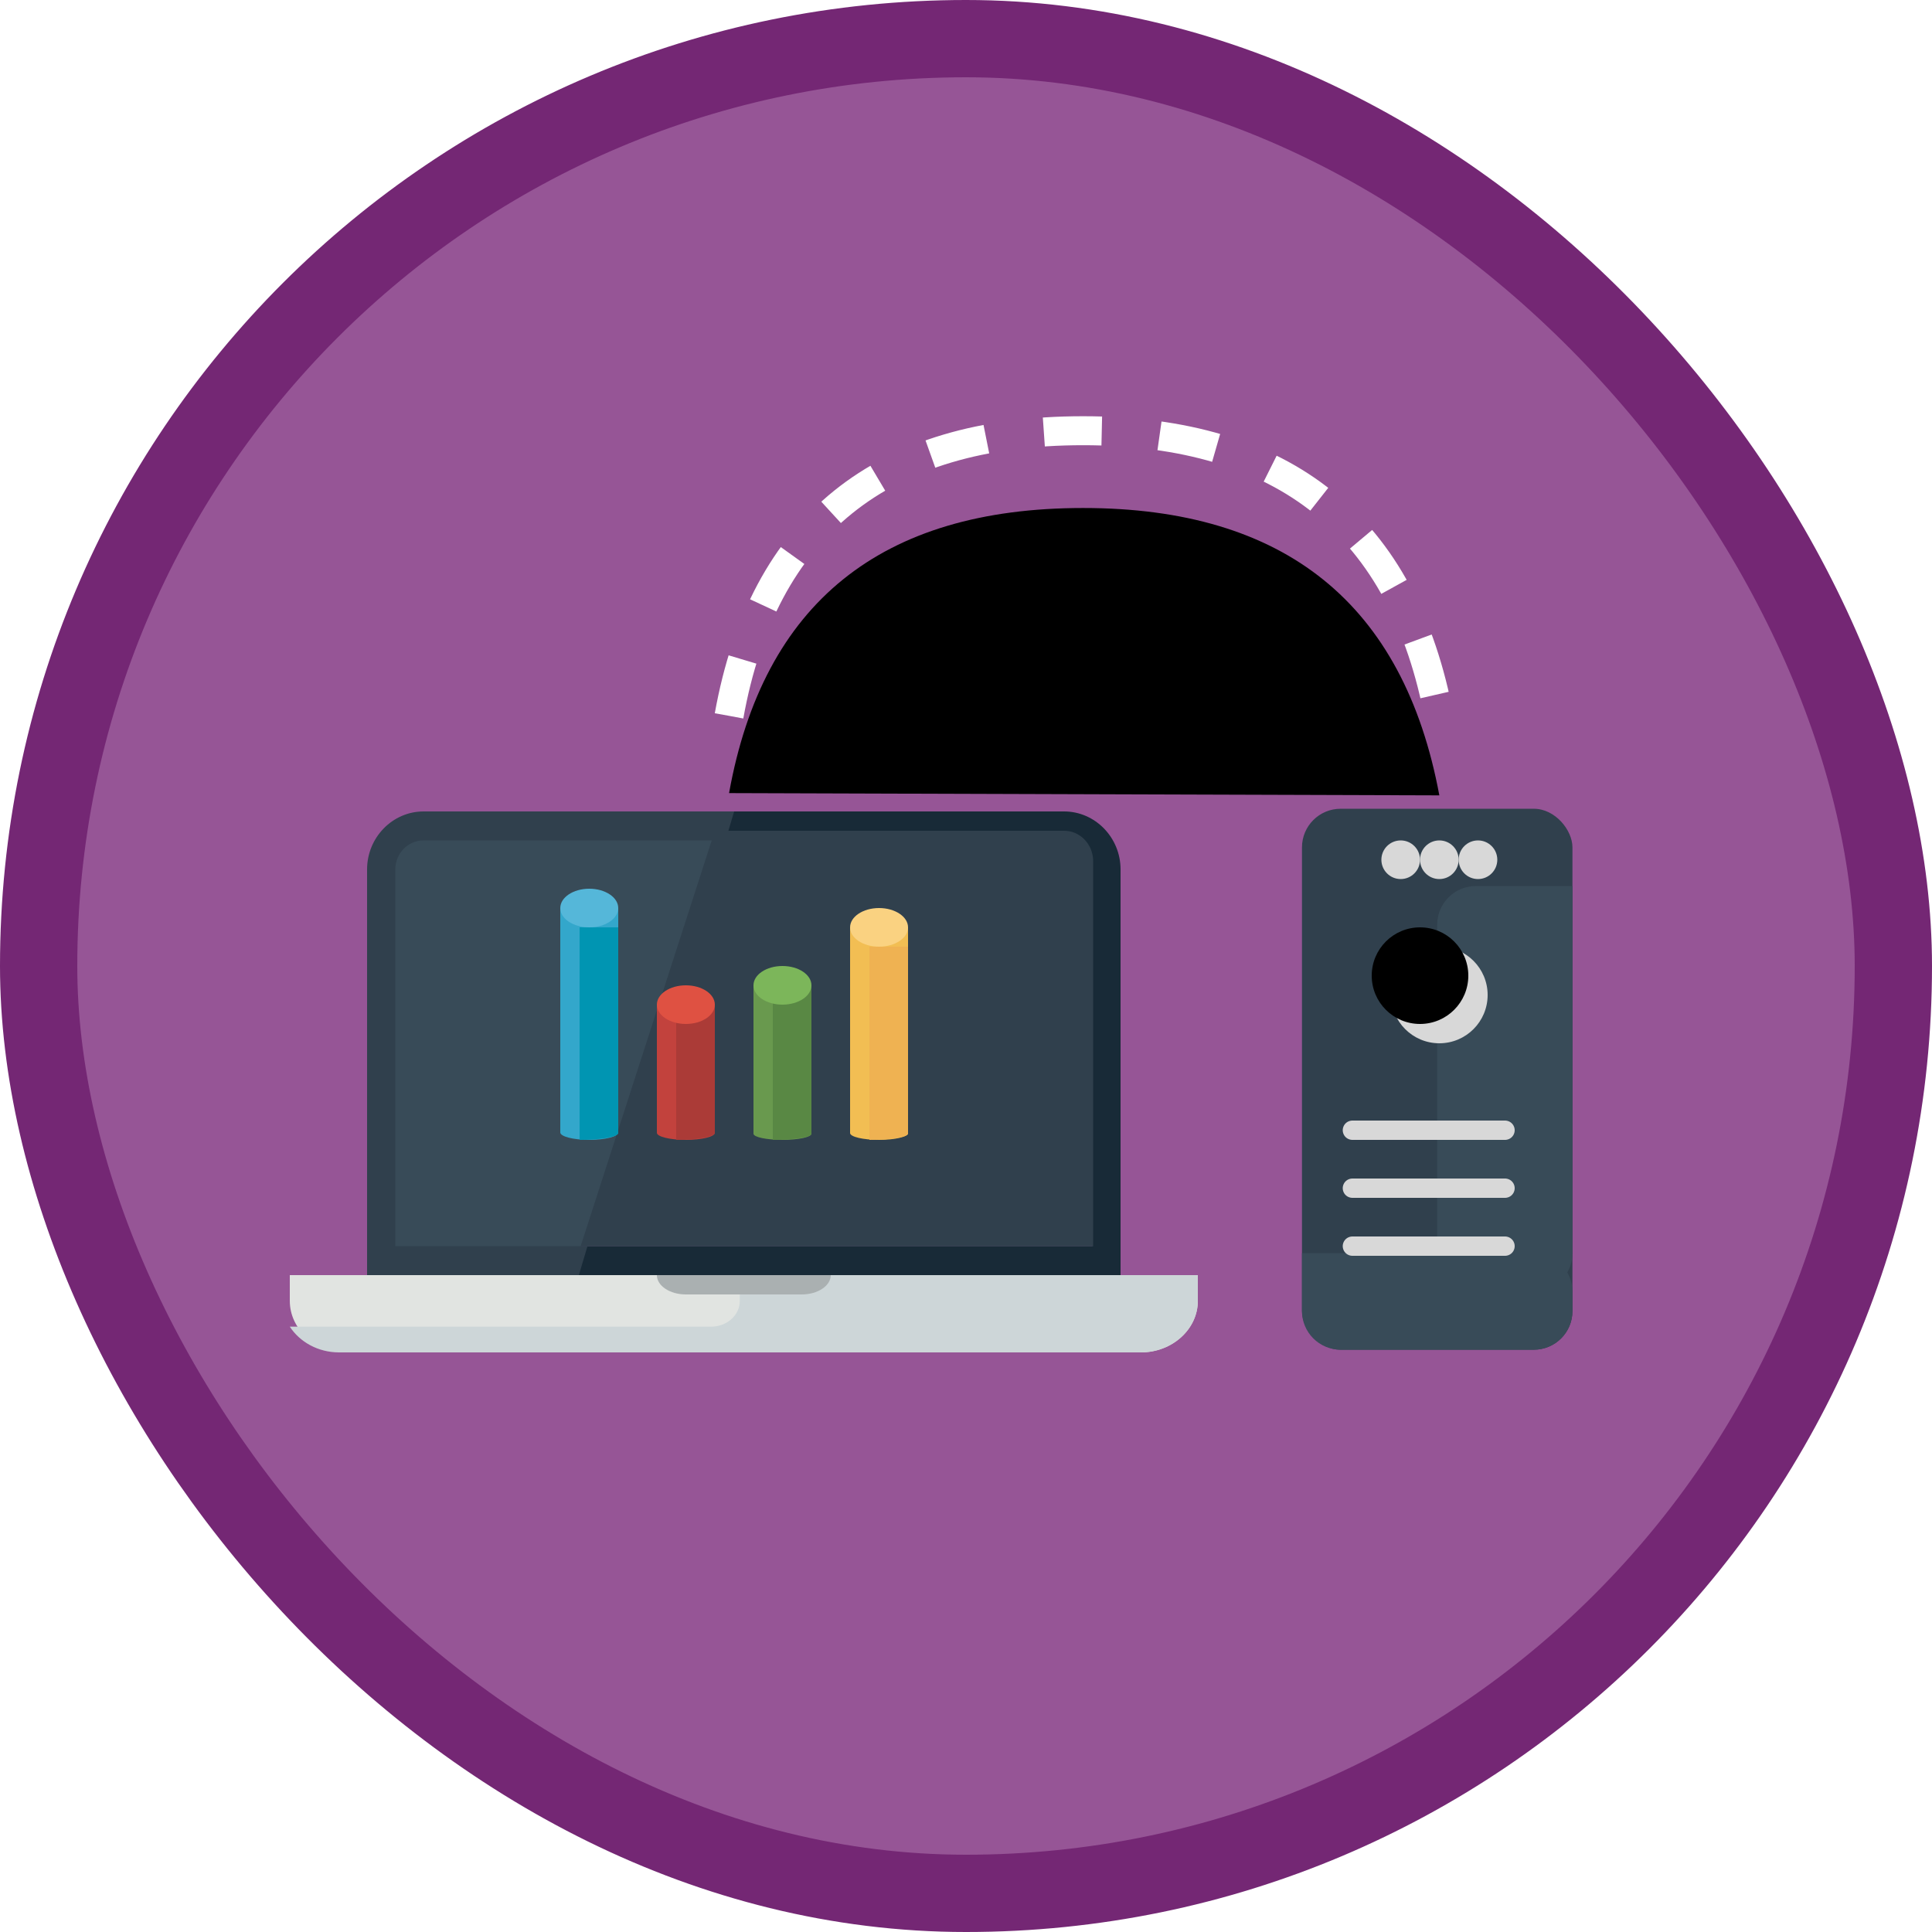 <?xml version="1.0" encoding="UTF-8"?>
<svg width="100px" height="100px" viewBox="0 0 100 100" version="1.1" xmlns="http://www.w3.org/2000/svg" xmlns:xlink="http://www.w3.org/1999/xlink">
    <!-- Generator: Sketch 53.2 (72643) - https://sketchapp.com -->
    <title>Work with data in a canvas app in PowerApps/work-with-external-data-add-a-data-source-how-do-i-show-data-in-a-canvas-app-in-powerapps</title>
    <desc>Created with Sketch.</desc>
    <defs>
        <rect id="path-1" x="0" y="0" width="96" height="96" rx="48"></rect>
        <filter x="-28.6%" y="-14.3%" width="157.1%" height="128.6%" filterUnits="objectBoundingBox" id="filter-3">
            <feOffset dx="0" dy="2" in="SourceAlpha" result="shadowOffsetOuter1"></feOffset>
            <feColorMatrix values="0 0 0 0 0   0 0 0 0 0   0 0 0 0 0  0 0 0 0.1 0" type="matrix" in="shadowOffsetOuter1" result="shadowMatrixOuter1"></feColorMatrix>
            <feMerge>
                <feMergeNode in="shadowMatrixOuter1"></feMergeNode>
                <feMergeNode in="SourceGraphic"></feMergeNode>
            </feMerge>
        </filter>
        <circle id="path-4" cx="7.5" cy="12.5" r="2.5"></circle>
        <filter x="-10.0%" y="-10.0%" width="120.0%" height="120.0%" filterUnits="objectBoundingBox" id="filter-5">
            <feOffset dx="-1" dy="-1" in="SourceAlpha" result="shadowOffsetInner1"></feOffset>
            <feComposite in="shadowOffsetInner1" in2="SourceAlpha" operator="arithmetic" k2="-1" k3="1" result="shadowInnerInner1"></feComposite>
            <feColorMatrix values="0 0 0 0 0   0 0 0 0 0   0 0 0 0 0  0 0 0 0.1 0" type="matrix" in="shadowInnerInner1"></feColorMatrix>
        </filter>
        <filter x="-8.5%" y="-14.3%" width="117.0%" height="128.6%" filterUnits="objectBoundingBox" id="filter-6">
            <feOffset dx="0" dy="2" in="SourceAlpha" result="shadowOffsetOuter1"></feOffset>
            <feColorMatrix values="0 0 0 0 0   0 0 0 0 0   0 0 0 0 0  0 0 0 0.096 0" type="matrix" in="shadowOffsetOuter1" result="shadowMatrixOuter1"></feColorMatrix>
            <feMerge>
                <feMergeNode in="shadowMatrixOuter1"></feMergeNode>
                <feMergeNode in="SourceGraphic"></feMergeNode>
            </feMerge>
        </filter>
        <path d="M35.736,35.051 C37.507,25.213 43.616,20.294 54.061,20.294 C64.506,20.294 70.653,25.252 72.5,35.168" id="path-7"></path>
        <filter x="-5.1%" y="-11.8%" width="110.2%" height="137.8%" filterUnits="objectBoundingBox" id="filter-8">
            <feMorphology radius="0.75" operator="dilate" in="SourceAlpha" result="shadowSpreadOuter1"></feMorphology>
            <feOffset dx="0" dy="2" in="shadowSpreadOuter1" result="shadowOffsetOuter1"></feOffset>
            <feMorphology radius="1" operator="erode" in="SourceAlpha" result="shadowInner"></feMorphology>
            <feOffset dx="0" dy="2" in="shadowInner" result="shadowInner"></feOffset>
            <feComposite in="shadowOffsetOuter1" in2="shadowInner" operator="out" result="shadowOffsetOuter1"></feComposite>
            <feColorMatrix values="0 0 0 0 0   0 0 0 0 0   0 0 0 0 0  0 0 0 0.1 0" type="matrix" in="shadowOffsetOuter1"></feColorMatrix>
        </filter>
    </defs>
    <g id="Badges" stroke="none" stroke-width="1" fill="none" fill-rule="evenodd">
        <g id="Work-with-data-in-a-canvas-app-in-PowerApps" transform="translate(-50, -460)">
            <g id="Work-with-data-in-a-canvas-app-in-PowerApps/work-with-external-data-add-a-data-source-how-do-i-show-data-in-a-canvas-app-in-powerapps" transform="translate(50, 460)">
                <g id="Mask" transform="translate(2, 2)">
                    <mask id="mask-2" fill="white">
                        <use xlink:href="#path-1"></use>
                    </mask>
                    <use id="BG" fill="#965596" xlink:href="#path-1"></use>
                    <g id="Hard-Drive" mask="url(#mask-2)">
                        <g transform="translate(65, 37)">
                            <g id="Group" filter="url(#filter-3)" stroke="none" stroke-width="1" fill="none" fill-rule="evenodd" transform="translate(0.39, 0.861)">
                                <rect id="Rectangle" fill="#30404D" fill-rule="nonzero" x="0" y="0" width="14" height="28" rx="2"></rect>
                                <path d="M7,4 L12,4 C13.105,4 14,4.895 14,6 L14,23 C14,24.105 13.105,25 12,25 L9,25 C7.895,25 7,24.105 7,23 L7,4 Z" id="Rectangle" fill="#384B58" fill-rule="nonzero" transform="translate(10.5, 14.5) scale(-1, 1) translate(-10.5, -14.5) "></path>
                                <path d="M2,23 L14,23 L14,26 C14,27.105 13.105,28 12,28 L2,28 C0.895,28 1.3527075e-16,27.105 0,26 L0,25 C-1.3527075e-16,23.895 0.895,23 2,23 Z" id="Rectangle" fill="#384B58" fill-rule="nonzero" transform="translate(7, 25.5) scale(-1, 1) translate(-7, -25.5) "></path>
                            </g>
                            <g id="Oval" stroke="none" fill="none" fill-rule="nonzero">
                                <use fill="#D8D8D8" xlink:href="#path-4"></use>
                                <use fill="black" fill-opacity="1" filter="url(#filter-5)" xlink:href="#path-4"></use>
                            </g>
                            <circle id="Oval" stroke="none" fill="#D8D8D8" fill-rule="nonzero" cx="5.5" cy="5.5" r="1"></circle>
                            <circle id="Oval" stroke="none" fill="#D8D8D8" fill-rule="nonzero" cx="7.5" cy="5.5" r="1"></circle>
                            <circle id="Oval" stroke="none" fill="#D8D8D8" fill-rule="nonzero" cx="9.5" cy="5.5" r="1"></circle>
                            <path d="M3,19.5 L10.9,19.5" id="Path-115" stroke="#D8D8D8" stroke-width="1" fill="none" stroke-linecap="round" fill-rule="nonzero"></path>
                            <path d="M3,22.5 L10.9,22.5" id="Path-115" stroke="#D8D8D8" stroke-width="1" fill="none" stroke-linecap="round" fill-rule="nonzero"></path>
                            <path d="M3,25.5 L10.9,25.5" id="Path-115" stroke="#D8D8D8" stroke-width="1" fill="none" stroke-linecap="round" fill-rule="nonzero"></path>
                        </g>
                    </g>
                    <g id="Laptop" mask="url(#mask-2)">
                        <g transform="translate(13, 38)">
                            <g id="Laptop" filter="url(#filter-6)">
                                <path d="M0,24 L0,25.333 C0,26.8 1.322,28 2.938,28 L44.062,28 C45.678,28 47,26.8 47,25.333 L47,24 L0,24" id="Fill-1415" fill="#E1E4E1"></path>
                                <path d="M7.923,0 C6.315,0 5,1.35 5,3 L5,24 L43,24 L43,3 C43,1.35 41.685,0 40.077,0 L7.923,0 Z M40.077,1.5 C40.882,1.5 41.538,2.173 41.538,3 L41.538,22.5 L6.462,22.5 L6.462,3 C6.462,2.173 7.117,1.5 7.923,1.5 L40.077,1.5 L40.077,1.5 Z" id="Fill-1416" fill="#182A37"></path>
                                <path d="M7.5,1 L40.081,1 C40.908,1 41.581,1.705 41.581,2.571 C41.581,10.644 41.581,16.699 41.581,20.735 C41.581,21.239 41.581,21.83 41.581,22.511 L6,22.511 L6,2.571 C6,1.705 6.673,1 7.5,1 Z" id="Fill-1417" fill="#30404D"></path>
                                <path d="M6.454,1 L22,1 L14.893,23 L5,23 L5,2.571 C5,1.705 5.652,1 6.454,1" id="Fill-1418" fill="#384B58"></path>
                                <path d="M6.923,0 L23,0 L22.553,1.5 L6.923,1.5 C6.117,1.5 5.462,2.173 5.462,3 L5.462,22.5 L15.408,22.5 L14.962,24 L4,24 L4,3 C4,1.35 5.315,0 6.923,0" id="Fill-1419" fill="#30404D"></path>
                                <path d="M21.811,26.667 L0,26.667 C0.515,27.459 1.461,28 2.549,28 L44.037,28 C45.666,28 47,26.8 47,25.333 L47,24 L23.293,24 L23.293,25.333 C23.293,26.07 22.63,26.667 21.811,26.667" id="Fill-1420" fill="#CDD6D8"></path>
                                <path d="M20.5,25 L26.5,25 C27.328,25 28,24.552 28,24 L19,24 C19,24.552 19.671,25 20.5,25" id="Fill-1421" fill="#AAB0B1"></path>
                            </g>
                            <g id="Analytics" transform="translate(14, 6)">
                                <path d="M10,5 L10,12.68 C10,12.857 10.671,13 11.5,13 C12.329,13 13,12.857 13,12.68 L13,5 L10,5 L12.558,11.504" id="Fill-878" fill="#69994E"></path>
                                <path d="M5,6 L5,12.632 C5,12.835 5.672,13 6.5,13 C7.329,13 8,12.835 8,12.632 L8,6 L5,6" id="Fill-879" fill="#C2423D"></path>
                                <path d="M0,1 L0,12.613 C0,12.827 0.672,13 1.5,13 C2.328,13 3,12.827 3,12.613 L3,1 L0,1" id="Fill-880" fill="#33A7CB"></path>
                                <path d="M1,2 L1,13 C2.104,13 3,12.841 3,12.645 L3,2 L1,2" id="Fill-881" fill="#0095B2"></path>
                                <path d="M6,13 C7.104,13 8,12.835 8,12.632 L8,6 L6,6 L6,13 Z" id="Fill-882" fill="#AB3B37"></path>
                                <path d="M11,5 L11,13 C12.106,13 13,12.857 13,12.68 L13,5 L11,5" id="Fill-883" fill="#598844"></path>
                                <path d="M13,5 C13,5.552 12.329,6 11.5,6 C10.671,6 10,5.552 10,5 C10,4.447 10.671,4 11.5,4 C12.329,4 13,4.447 13,5" id="Fill-884" fill="#7CB65A"></path>
                                <path d="M8,6 C8,6.552 7.329,7 6.5,7 C5.672,7 5,6.552 5,6 C5,5.447 5.672,5 6.5,5 C7.329,5 8,5.447 8,6" id="Fill-885" fill="#DF5142"></path>
                                <path d="M3,1 C3,1.552 2.328,2 1.5,2 C0.672,2 0,1.552 0,1 C0,0.448 0.672,0 1.5,0 C2.328,0 3,0.448 3,1" id="Fill-886" fill="#55B7D9"></path>
                                <path d="M15,2 L15,12.645 C15,12.841 15.672,13 16.5,13 C17.328,13 18,12.841 18,12.645 L18,2 L15,2" id="Fill-880" fill="#F2BE53"></path>
                                <path d="M16,3 L16,13 C17.104,13 18,12.855 18,12.677 L18,3 L16,3" id="Fill-881" fill="#EFB252"></path>
                                <path d="M18,2 C18,2.552 17.328,3 16.5,3 C15.672,3 15,2.552 15,2 C15,1.448 15.672,1 16.5,1 C17.328,1 18,1.448 18,2" id="Fill-886" fill="#FAD281"></path>
                            </g>
                        </g>
                    </g>
                    <g id="Line" stroke-dasharray="3" fill-rule="nonzero" mask="url(#mask-2)">
                        <use fill="black" fill-opacity="1" filter="url(#filter-8)" xlink:href="#path-7"></use>
                        <use stroke="#FFFFFF" stroke-width="1.5" xlink:href="#path-7"></use>
                    </g>
                </g>
                <g id="PowerApps-Border" stroke="#742774" stroke-width="4">
                    <rect id="Azure-Border" x="2" y="2" width="96" height="96" rx="48"></rect>
                </g>
            </g>
        </g>
    </g>
</svg>